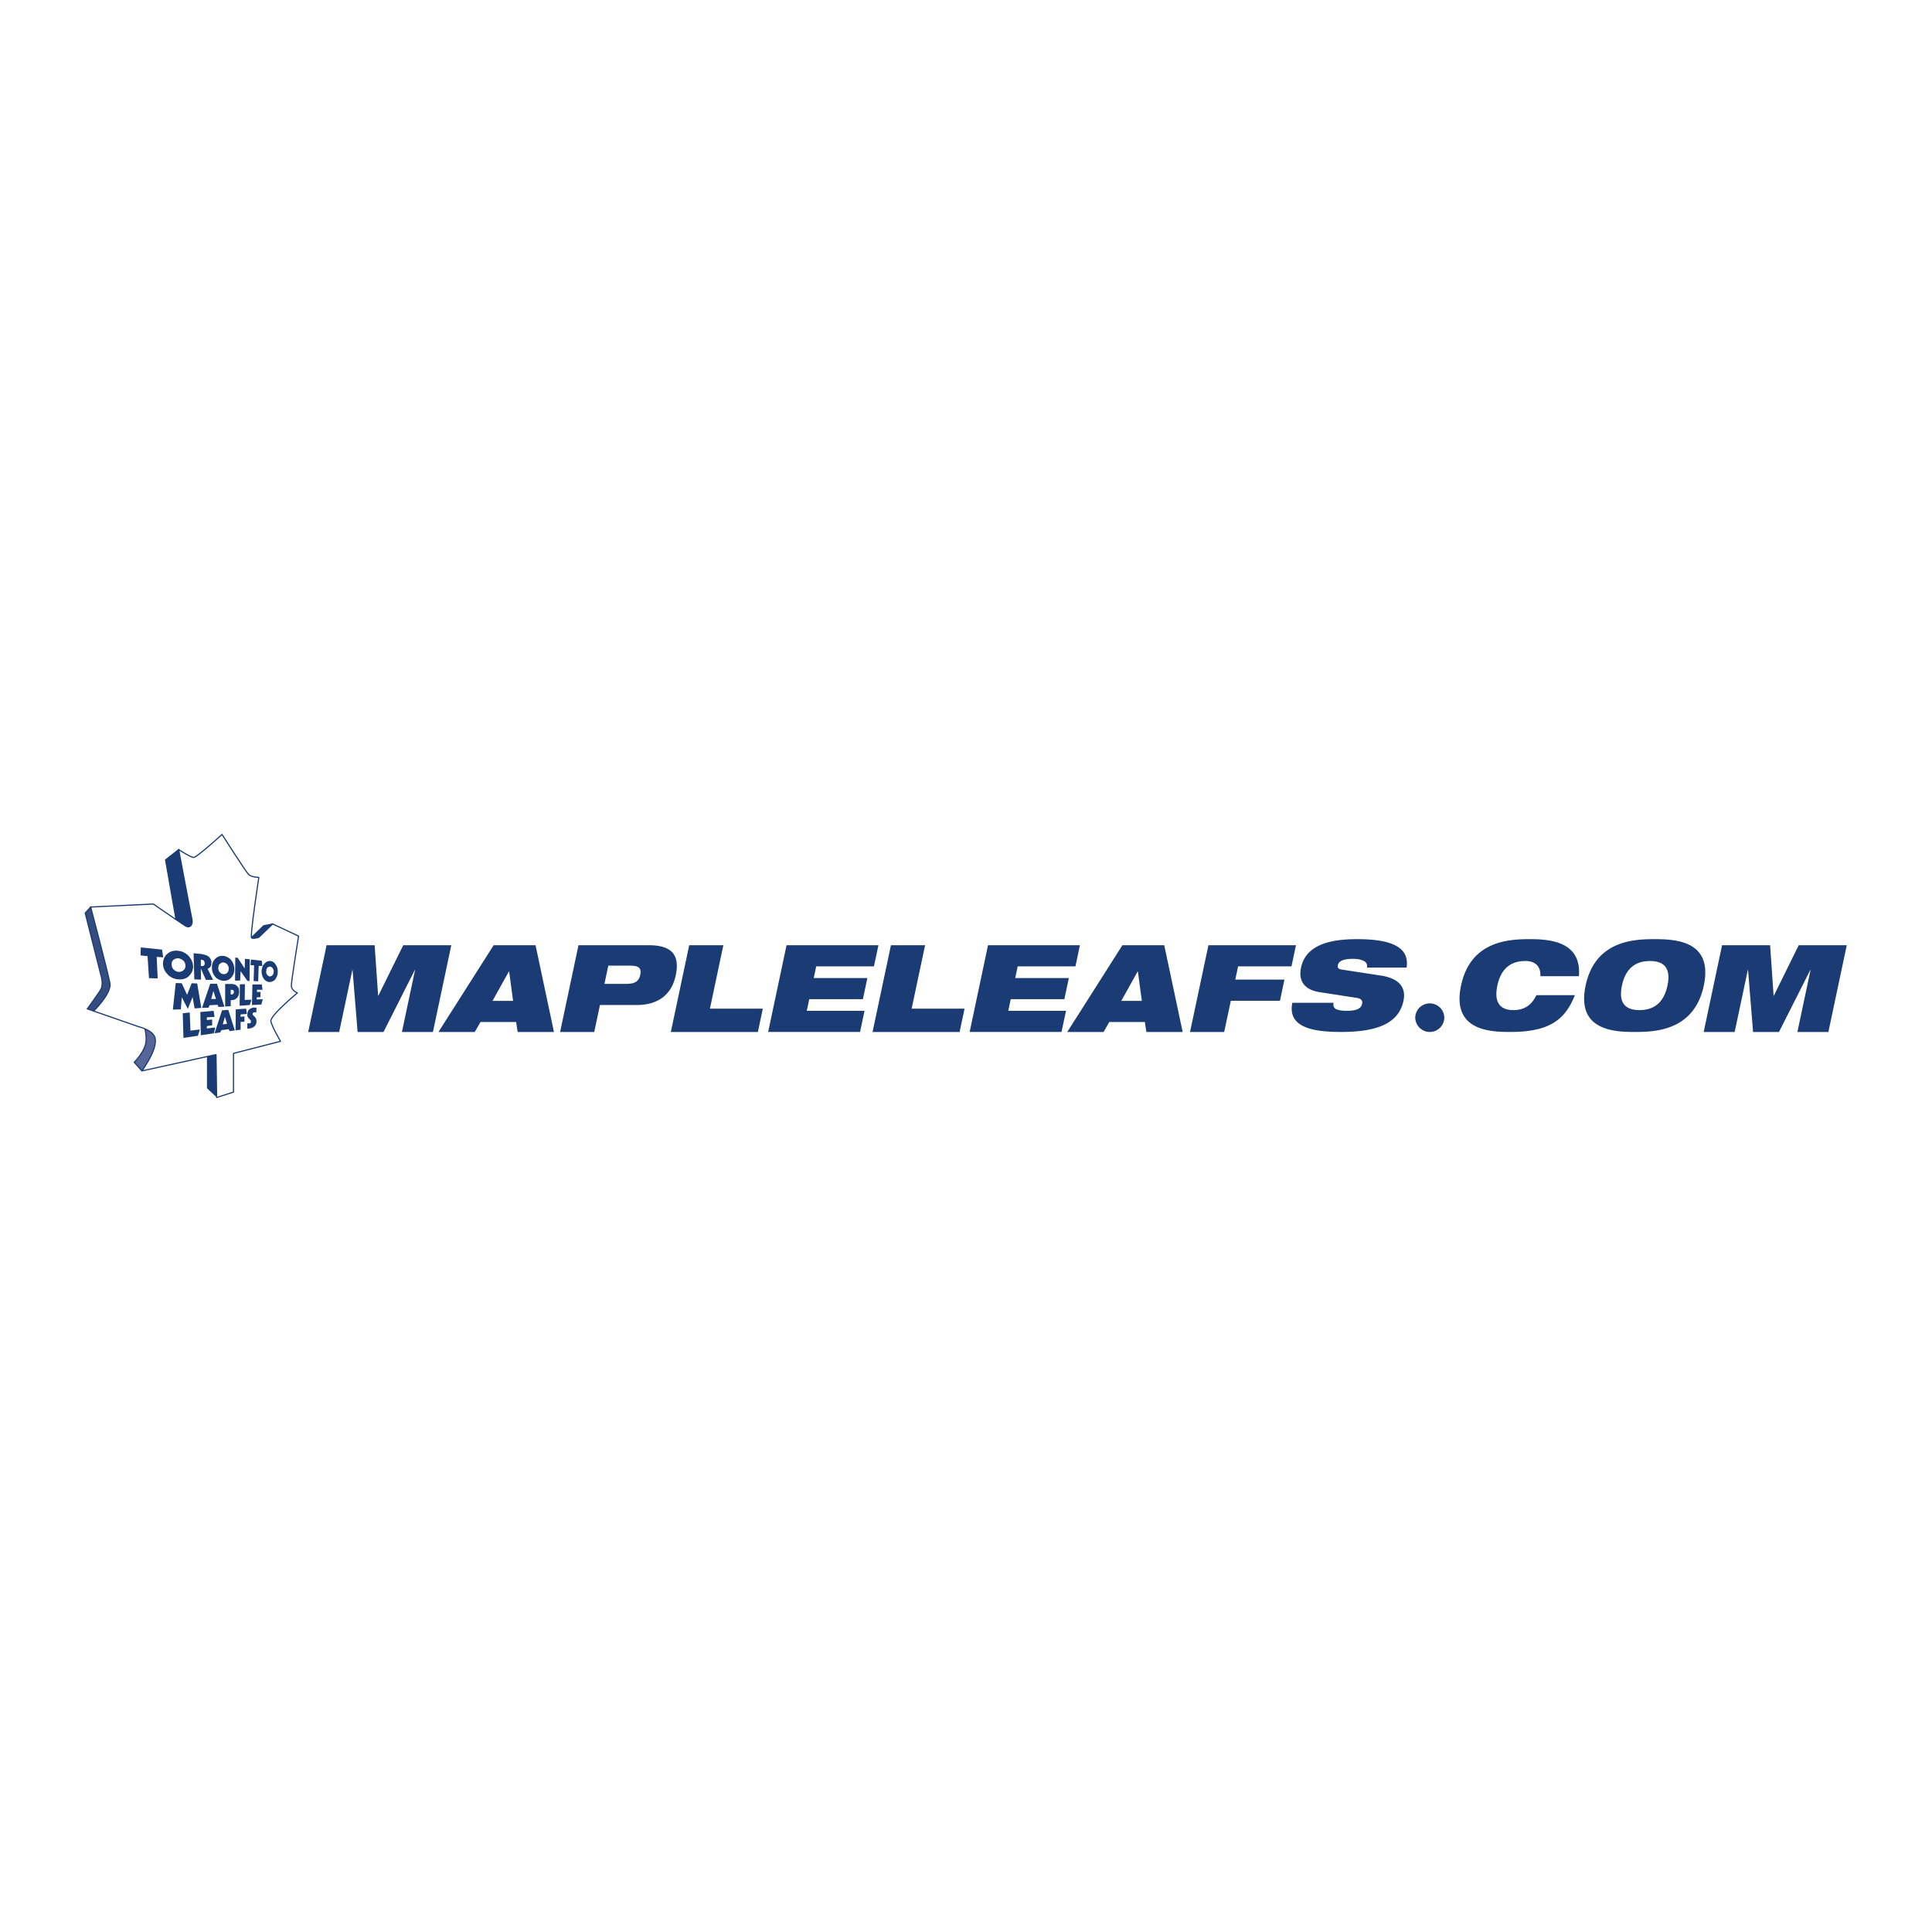 <svg xmlns="http://www.w3.org/2000/svg" width="2500" height="2500" viewBox="0 0 192.756 192.756"><path fill-rule="evenodd" clip-rule="evenodd" fill="#fff" d="M0 0h192.756v192.756H0V0z"/><path fill-rule="evenodd" clip-rule="evenodd" fill="#1a3b73" d="M27.205 92.185l-.902.182-1.624 1.568 1.803.181.723-1.931z"/><path fill="none" stroke="#1a3b73" stroke-width=".115" stroke-miterlimit="2.613" d="M27.205 92.185l-.902.182-1.624 1.568 1.803.181.723-1.931z"/><path fill-rule="evenodd" clip-rule="evenodd" fill="#1a3b73" d="M20.109 93.271l-2.465-1.045-1.123-6.435 1.302-1.027 2.286 5.053v3.454z"/><path fill="none" stroke="#1a3b73" stroke-width=".115" stroke-miterlimit="2.613" d="M20.109 93.271l-2.465-1.045-1.123-6.435 1.302-1.027 2.286 5.053v3.454z"/><path d="M9.044 90.496l-.541.603 1.524 6.035s.32.954.07 1.508c-.149.326-1.386 2.017-1.386 2.017l.636.213L12.1 98.77l-3.056-8.274z" fill-rule="evenodd" clip-rule="evenodd" fill="#354c81"/><path d="M9.044 90.496l-.541.603 1.524 6.035s.32.954.07 1.508c-.149.326-1.386 2.017-1.386 2.017l.636.213L12.1 98.77l-3.056-8.274z" fill="none" stroke="#1a3b73" stroke-width=".115" stroke-miterlimit="2.613"/><path d="M14.156 106.846l-.762-.864s.907-.908 1.123-1.771c.26-1.046-.321-2.412-.321-2.412l2.085 2.253-2.125 2.794z" fill-rule="evenodd" clip-rule="evenodd" fill="#576697"/><path d="M14.156 106.846l-.762-.864s.907-.908 1.123-1.771c.26-1.046-.321-2.412-.321-2.412l2.085 2.253-2.125 2.794z" fill="none" stroke="#1a3b73" stroke-width=".115" stroke-miterlimit="2.613"/><path fill-rule="evenodd" clip-rule="evenodd" fill="#1a3b73" d="M21.552 109.501l-.962-.905v-4.526l1.622.122.183 3.86-.843 1.449z"/><path fill="none" stroke="#fff" stroke-width=".115" stroke-miterlimit="2.613" d="M21.552 109.501l-.962-.905v-4.526l1.622.122.183 3.86-.843 1.449z"/><path d="M23.296 108.958l-1.684.543-.06-4.283-7.396 1.628s1.573-2.113 1.323-3.258c-.181-.824-1.625-1.146-1.625-1.146l-4.509-1.57s1.804-1.748 1.623-2.773c-.179-1.027-1.924-7.603-1.924-7.603l6.254-.302s2.705 1.871 3.186 2.172c.482.301.783-.122.663-.664-.121-.544-1.324-6.939-1.324-6.939s1.203.785 1.504.785c.3 0 2.826-2.293 2.826-2.293s2.344 3.681 2.645 3.981c.301.302 1.024.302 1.024.302s-.903 5.914-.723 6.034c.181.121.723-.06.723-.06l1.382-1.328 2.584 1.208s-.721 4.464-.721 4.946.602.724.602.724-2.766 2.294-2.646 2.836c.12.544.962 1.992.962 1.992l-4.689 1.206v3.862z" fill-rule="evenodd" clip-rule="evenodd" fill="#fff"/><path d="M23.296 108.958l-1.684.543-.06-4.283-7.396 1.628s1.573-2.113 1.323-3.258c-.181-.824-1.625-1.146-1.625-1.146l-4.509-1.57s1.804-1.748 1.623-2.773c-.179-1.027-1.924-7.603-1.924-7.603l6.254-.302s2.705 1.871 3.186 2.172c.482.301.783-.122.663-.664-.121-.544-1.324-6.939-1.324-6.939s1.203.785 1.504.785c.3 0 2.826-2.293 2.826-2.293s2.344 3.681 2.645 3.981c.301.302 1.024.302 1.024.302s-.903 5.914-.723 6.034c.181.121.723-.06.723-.06l1.382-1.328 2.584 1.208s-.721 4.464-.721 4.946.602.724.602.724-2.766 2.294-2.646 2.836c.12.544.962 1.992.962 1.992l-4.689 1.206v3.862z" fill="none" stroke="#1a3b73" stroke-width=".115" stroke-linejoin="round" stroke-miterlimit="2.613"/><path d="M20.084 95.178l-.77-.072.073 2.606.672.023-.024-1.11.505 1.135h.722l-.553-1.11c.071-.024.144-.047.216-.12.12-.121.167-.266.167-.458v-.146c-.048-.217-.144-.387-.312-.507a.732.732 0 0 0-.312-.144c-.119-.048-.262-.073-.384-.097zm.025.58c.047 0 .073 0 .121.024.095.023.143.095.167.192a.266.266 0 0 1 .024.122v.119c-.048.098-.097.145-.191.169h-.194v-.652l.073.026zM16.165 94.743l-2.118-.217-.024.796.698.073.144 2.196.866.024-.096-2.147.649.048-.119-.773zM17.776 94.864c-.385-.049-.721.024-1.01.241-.361.265-.506.652-.506 1.086.024.458.242.845.602 1.157.312.242.65.363 1.01.363.361.023.674-.072.939-.29.288-.265.457-.603.457-1.014-.024-.41-.192-.772-.529-1.11-.266-.239-.603-.409-.963-.433zm.024.747l.12.024c.169.049.313.146.432.266.097.146.146.29.146.436v.12a.568.568 0 0 1-.216.362.676.676 0 0 1-.674.096c-.313-.145-.48-.361-.48-.675v-.121c0-.145.096-.291.217-.387a.762.762 0 0 1 .455-.121zM18.136 98.099l-.602-.025-.287 2.654.794-.024.095-1.206.602 1.159.48-1.183.194 1.134.672-.048-.409-2.438-.552-.023-.458 1.158-.529-1.158zM27.468 96.191a.642.642 0 0 0-.505-.314c-.192 0-.385.049-.529.219-.216.192-.313.458-.337.795 0 .313.097.604.266.821.168.169.336.265.529.265a.784.784 0 0 0 .53-.217c.167-.217.288-.458.288-.772.022-.29-.074-.58-.242-.797zm-.505.242l.048.024c.097.023.169.097.217.192.071.098.096.194.071.313v.073a.547.547 0 0 1-.144.29c-.073.048-.145.096-.241.096a.181.181 0 0 1-.121-.048c-.168-.097-.241-.24-.241-.459l.024-.096c0-.121.049-.217.12-.29a.378.378 0 0 1 .267-.095zM25.81 96.359l.361.025-.05-.531-1.082-.121-.049.556.362.024-.048 1.569.457.024.049-1.546zM24.438 95.66l-.024.965-.697-1.062-.242-.024-.024 2.294h.507l.048-.942.673.965.216.025.024-2.172-.481-.049zM23.596 98.339c-.048-.072-.145-.097-.216-.121-.121-.047-.241-.047-.337-.047h-.578v2.243l.554-.022v-.605h.072c.096 0 .192-.022.289-.047a.73.73 0 0 0 .432-.482c.024-.097.048-.194.048-.29 0-.121-.024-.217-.024-.313a.61.61 0 0 0-.24-.316zm-.361.435c.048.022.072.071.097.12V99.039a.192.192 0 0 1-.048.097c-.024.049-.072.049-.097.072H23.019v-.458h.121c.024.024.047.024.095.024zM25.28 100.536a.695.695 0 0 0-.192.048c-.265.096-.41.312-.41.627v.121a.528.528 0 0 0 .192.313c0 .049.024.049.049.071a.19.19 0 0 1 .095.098s.024.023.024.072v.097c0 .023-.024.072-.071.096-.048 0-.048.026-.097.026-.072 0-.119 0-.192-.026v.556c.095-.024.167-.024.241-.024.095-.024.169-.048.24-.071a.763.763 0 0 0 .36-.314.765.765 0 0 0 .073-.338.62.62 0 0 0-.193-.458l-.071-.072c-.048-.024-.072-.073-.097-.098 0-.024 0-.024-.024-.048V101.14c0-.048.024-.048.049-.097.024-.024.048-.024.072-.024.023-.024.047-.024.071-.024h.048c.048.024.072.024.121.049l.024-.482a.638.638 0 0 0-.312-.026zM24.63 101.162l-.072-.529-1.034.071-.024 2.099.506-.072v-.773l.384-.022v-.532l-.384.049v-.242l.624-.049zM24.919 100.271l.169-.532-.674.025.024-1.569h-.505l-.024 2.148 1.01-.072zM25.184 98.218l-.049 2.053.939-.049.144-.532-.602.025v-.217h.362l.023-.531h-.36v-.217h.553l-.073-.532h-.937z" fill-rule="evenodd" clip-rule="evenodd" fill="#1a3b73"/><path d="M23.019 95.732a1.287 1.287 0 0 0-.721-.361 1.018 1.018 0 0 0-.746.217c-.289.241-.409.557-.409.966 0 .386.145.699.409.989.216.192.481.29.746.313a.99.99 0 0 0 .721-.266c.24-.242.361-.53.361-.893 0-.36-.121-.675-.361-.965zm-1.058.413a.444.444 0 0 1 .337-.122l.097.024c.144.024.24.12.312.217.072.12.121.242.121.386l-.024.098c0 .144-.071.24-.167.338-.097.072-.193.119-.337.096-.048 0-.121 0-.169-.023-.24-.121-.337-.313-.36-.579l.023-.098a.409.409 0 0 1 .167-.337zM21.648 98.146h-.673l-.819 2.413.65-.023.097-.242.817-.048.071.217.603-.024-.746-2.293zm-.096 1.52h-.48l.216-.796.264.796zM22.778 100.752l-.625.049-.747 2.292.578-.097.096-.216.746-.099.071.194.529-.073-.648-2.05zm-.553 1.449l.216-.748.216.699-.432.049zM21.311 100.85l-1.323.12.048 2.317 1.299-.194.145-.579-.842.096v-.241l.529-.071v-.581l-.529.05v-.267l.769-.047-.096-.603zM19.748 103.334l.193-.626-.939.119-.072-1.809-.697.073.072 2.462 1.443-.219zM32.583 94.307h4.796l.347 5.029h.025l2.479-5.029h4.795l-1.832 8.653H40.1l1.309-6.181h-.024l-3.121 6.181h-2.586l-.502-6.181h-.025l-1.309 6.181H30.75l1.833-8.653zM49.251 94.307h4.181l1.837 8.653h-3.623l-.151-.994h-3.552l-.573.994h-3.624l5.505-8.653zm1.547 2.618h-.024l-1.636 2.932h2.053l-.393-2.932zM57.715 94.307h7.031c2.415 0 3.079 1.091 2.669 3.018-.351 1.661-1.493 2.946-3.91 2.946h-3.647l-.57 2.689h-3.406l1.833-8.653zm2.591 3.853h2.197c.859 0 1.241-.267 1.375-.897.137-.654-.132-.921-.99-.921H60.69l-.384 1.818zM68.762 94.307h3.406l-1.339 6.326h5.278l-.494 2.327h-8.684l1.833-8.653zM78.473 94.307h9.168l-.447 2.107h-5.761l-.247 1.165h5.351l-.447 2.109h-5.351l-.246 1.163h5.761l-.446 2.109h-9.169l1.834-8.653zM88.889 94.307h3.406l-1.34 6.326h5.278l-.493 2.327h-8.685l1.834-8.653zM98.574 94.307h9.168l-.445 2.107h-5.762l-.246 1.165h5.35l-.446 2.109h-5.351l-.246 1.163h5.761l-.449 2.109h-9.165l1.831-8.653zM111.982 94.307h4.176l1.838 8.653h-3.623l-.15-.994h-3.547l-.572.994h-3.623l5.501-8.653zm1.545 2.618h-.023l-1.633 2.932h2.049l-.393-2.932zM120.564 94.307h8.735l-.447 2.107h-5.327l-.281 1.323h4.904l-.447 2.11h-4.902l-.662 3.113h-3.407l1.834-8.653zM131.643 98.985c-1.613-.256-2.096-1.225-1.84-2.437.475-2.242 2.789-2.849 5.592-2.849 3.842 0 5.211 1.006 4.943 2.836h-3.961c.072-.352-.086-.569-.375-.69-.273-.134-.65-.182-1.025-.182-1.014 0-1.416.254-1.494.618-.053.242.023.399.352.447l3.943.606c1.66.255 2.555 1.054 2.244 2.521-.447 2.11-2.373 3.103-6.201 3.103-2.623 0-5.408-.363-4.883-2.909h4.109c-.051.292.018.485.23.618.229.121.59.182 1.121.182 1.062 0 1.416-.29 1.5-.703.057-.253-.047-.508-.49-.58l-3.765-.581zM157.127 99.287c-.459 1.14-1.039 2.062-2.02 2.692-.967.63-2.346.98-4.426.98-2.064 0-5.863-.144-4.912-4.63.949-4.484 4.811-4.63 6.875-4.63 2.053 0 5.162.267 4.883 3.695h-3.842c.035-.617-.188-1.514-1.502-1.514-1.389 0-2.418.691-2.791 2.449-.373 1.757.342 2.448 1.584 2.448 1.074 0 1.811-.448 2.309-1.491h3.842v.001zM165.072 93.7c2.068 0 5.865.146 4.916 4.63-.951 4.486-4.811 4.63-6.875 4.63-2.066 0-5.865-.144-4.916-4.63.951-4.484 4.811-4.63 6.875-4.63zm-1.498 7.078c1.389 0 2.416-.691 2.791-2.448.369-1.758-.363-2.449-1.754-2.449-1.389 0-2.418.691-2.789 2.449-.373 1.757.364 2.448 1.752 2.448zM171.811 94.307h4.794l.348 5.029h.026l2.478-5.029h4.795l-1.834 8.653h-3.092l1.311-6.181h-.026l-3.121 6.181h-2.586l-.5-6.181h-.025l-1.311 6.181h-3.091l1.834-8.653zM141.199 101.505a1.451 1.451 0 0 1 2.9 0c0 .804-.648 1.455-1.451 1.455a1.453 1.453 0 0 1-1.449-1.455z" fill-rule="evenodd" clip-rule="evenodd" fill="#1a3b73"/></svg>